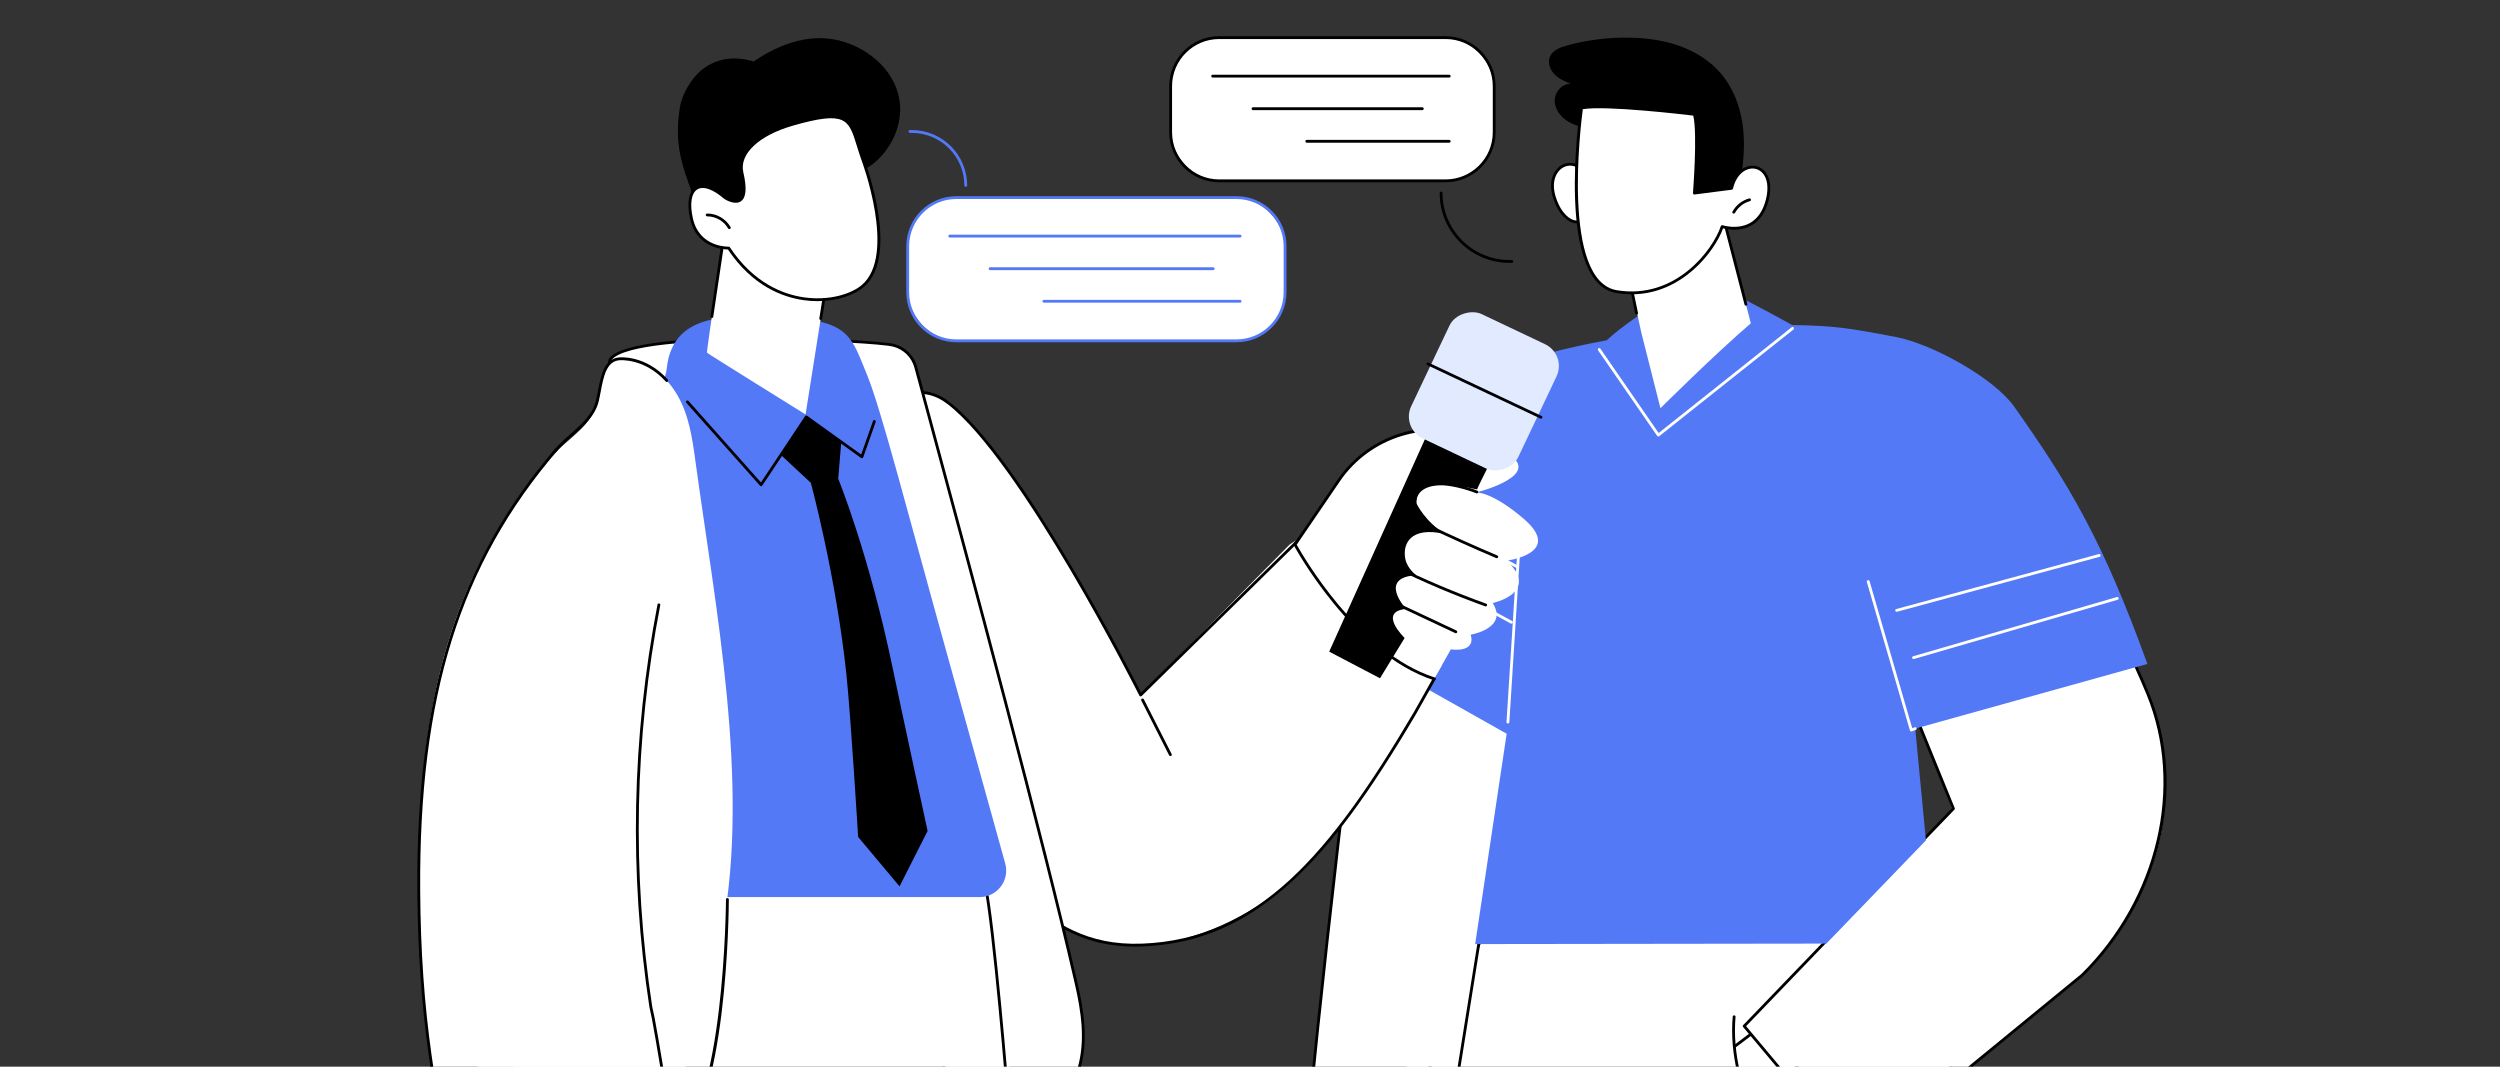 <?xml version="1.0" encoding="UTF-8"?>
<svg id="_レイヤー_2" data-name="レイヤー_2" xmlns="http://www.w3.org/2000/svg" width="1200" height="512" version="1.1" viewBox="0 0 1200 512">
  <rect x="0" y="0" width="1200" height="512" fill="#333333" stroke="none"/>
  <!-- Generator: Adobe Illustrator 29.4.0, SVG Export Plug-In . SVG Version: 2.1.0 Build 152)  -->
  <defs>
    <style>
      .st0 {
        fill: #e2eaff;
      }

      .st1 {
        fill: #fff;
      }

      .st2 {
        fill: #5479f7;
      }
    </style>
  </defs>
  <g id="E-sport_journalism">
    <g>
      <g>
        <polygon class="st1" points="923.815 426.766 700.895 387.584 660.296 581.979 947.876 582.026 923.815 426.766"/>
        <path d="M947.876,582.708c-.328,0-.617-.238-.672-.572l-29.488-180.238-185.543-2.352-69.853,174.101c-.14.349-.536.52-.886.379-.349-.14-.519-.536-.379-.886l70.027-174.535c.104-.259.354-.428.632-.428h.009l186.581,2.365c.331.004.61.245.664.572l29.581,180.802c.061.371-.192.721-.563.783-.037.006-.074.009-.11.009Z"/>
      </g>
      <g>
        <g>
          <path class="st1" d="M624.807,582.026c1.762-48.013,21.446-213.001,33.958-315.179,5.436-44.391,70.941-57.713,115.678-58.009,62.487-.413,108.099-30.75,183.436.646,15.398,6.417,23.053,23.772,17.227,39.399l-51.834,88.405-207.962,81.373-25.971,163.285-64.532.08Z"/>
          <path d="M689.17,582.708c-.036,0-.072-.003-.108-.009-.371-.059-.624-.409-.565-.781l26.141-163.365c.031-.196.147-.369.317-.473l167.889-102.891,91.695-66.735c5.57-15.243-1.834-32.053-16.921-38.341-50.331-20.974-86.658-14.419-125.119-7.479-18.389,3.318-37.404,6.749-58.05,6.886-49.85.33-109.882,15.564-115.006,57.411-14.533,118.686-32.206,269.667-33.868,314.937-.013.376-.32.694-.706.656-.376-.013-.67-.329-.656-.706,1.663-45.317,19.34-196.34,33.878-315.051,5.231-42.725,65.946-58.275,116.349-58.609,20.529-.136,39.485-3.557,57.818-6.864,38.665-6.976,75.184-13.567,125.886,7.562,15.83,6.597,23.562,24.284,17.603,40.267-.047.125-.129.234-.237.313l-91.907,66.887-167.667,102.758-26.092,163.056c-.053.335-.343.574-.672.574Z"/>
        </g>
        <g>
          <g>
            <path class="st1" d="M843.847,493.818l-11.384,8.585s-.616,40.397,41.959,63.792l22.133-21.291-52.708-51.086Z"/>
            <path d="M874.421,566.877c-.179,0-.357-.07-.491-.209-.261-.272-.252-.703.019-.964l21.625-20.802-51.782-50.189-10.919,8.235c-.301.228-.728.166-.955-.134-.226-.301-.166-.728.134-.955l11.385-8.585c.269-.201.644-.179.885.055l52.708,51.086c.132.128.208.306.207.491,0,.185-.076.361-.209.49l-22.133,21.291c-.132.127-.302.19-.472.19Z"/>
          </g>
          <path class="st1" d="M903.67,299.385l33.437,88.952-99.756,104.113,53.736,64.351,104.296-84.919c40.933-40.531,57.898-89.068,31.016-150.295l-36.107-71.477c-20.677-45.797-34.781-55.887-34.781-55.887,0,0-54.042,96.085-51.841,105.161Z"/>
          <path d="M891.088,557.483c-.195,0-.388-.083-.523-.244l-53.872-64.273c-.224-.267-.21-.66.031-.91l100.125-104.067-33.444-82.294c-.142-.349.027-.747.375-.888.349-.141.746.026.889.375l33.61,82.705c.101.249.046.534-.14.729l-100.008,103.944,53.045,63.287,107.856-88.326c36.691-36.256,49.312-90.144,31.36-134.052-11.391-27.861-51.997-109.186-52.406-110.004-.168-.337-.032-.746.305-.914.337-.166.747-.033.914.305.409.819,41.039,82.191,52.449,110.097,9.165,22.417,10.787,47.321,4.69,72.018-5.895,23.878-18.482,45.857-36.401,63.562l-108.424,88.795c-.126.104-.28.154-.431.154Z"/>
          <path d="M885.043,571.591c-.079,0-.158-.013-.236-.042-17.35-6.399-31.362-17.397-40.518-31.806-9.395-14.786-14.101-34.136-12.588-51.763.033-.374.353-.666.737-.62.375.032.653.362.62.737-1.488,17.339,3.14,36.373,12.38,50.915,8.995,14.155,22.772,24.963,39.839,31.258.353.13.534.522.404.875-.102.276-.362.446-.64.446Z"/>
        </g>
        <g>
          <path class="st2" d="M723.197,352.19l-97.063-54.708s12.134-24.673,43.283-74.467c15.029-24.026,36.123-43.646,63.555-50.842,12.863-3.374,22.394-5.918,38.267-8.822,13.297-12.586,45.288-30.315,45.288-30.315,0,0,30.374,15.369,43.652,22.981,20.342.296,27.417,1.459,50.072,5.793,16.868,3.227,46.721,19.437,56.621,33.456,26.303,37.245,42.385,63.976,63.876,123.42l-111.432,31.043,5.123,53.659-47.812,49.541-168.545.226,15.115-100.964Z"/>
          <path class="st1" d="M917.421,351.108c-.106,0-.211-.025-.307-.073-.168-.085-.294-.237-.347-.419l-20.677-71.269c-.105-.361.103-.739.465-.844.365-.106.741.104.844.465l20.473,70.567,1.209-.445c.351-.13.745.05.875.404.13.353-.051.745-.404.875l-1.895.697c-.077.028-.156.042-.236.042Z"/>
          <path class="st1" d="M910.397,293.667c-.3,0-.575-.2-.657-.503-.099-.363.116-.737.479-.836l97.196-26.368c.366-.1.738.116.836.479.098.363-.116.737-.479.836l-97.196,26.368c-.06.017-.12.024-.179.024Z"/>
          <path class="st1" d="M918.502,316.346c-.296,0-.568-.193-.654-.491-.105-.361.102-.739.464-.845l97.763-28.424c.366-.107.739.103.845.464.105.361-.102.739-.464.845l-97.763,28.424c-.064.019-.128.027-.19.027Z"/>
          <path class="st1" d="M725.498,299.378c-.11,0-.222-.027-.325-.083l-76.733-41.776c-.33-.18-.453-.594-.272-.924.179-.33.592-.454.924-.272l76.733,41.776c.33.18.453.594.272.924-.123.227-.357.355-.599.355Z"/>
          <path class="st1" d="M728.498,272.868c-.108,0-.219-.026-.321-.081l-65.474-35.112c-.331-.178-.457-.591-.278-.922.177-.331.59-.457.922-.278l65.474,35.112c.331.178.457.591.278.922-.122.229-.358.359-.601.359Z"/>
          <path class="st1" d="M723.802,347.283c-.015,0-.029,0-.044-.001-.375-.024-.661-.347-.637-.723l6.151-97.437c.023-.375.355-.648.723-.637.375.024.661.347.637.723l-6.151,97.437c-.023.361-.323.638-.68.638Z"/>
          <path class="st1" d="M796.002,209.52c-.033,0-.067-.003-.1-.007-.187-.028-.353-.132-.461-.287l-28.371-41.071c-.214-.309-.136-.734.174-.948.309-.213.733-.137.948.174l27.956,40.471,63.841-50.752c.294-.234.723-.186.958.11.234.294.185.723-.11.958l-64.411,51.205c-.121.096-.271.148-.424.148Z"/>
        </g>
      </g>
      <g>
        <g>
          <path class="st1" d="M780.29,124.916l7.493,34.53,9.227,36.499s25.684-25.56,43.394-40.765l-14.124-54.521-45.99,24.256Z"/>
          <path d="M785.557,151.009c-.316,0-.6-.221-.667-.543l-5.268-25.412c-.061-.297.081-.6.349-.741l45.99-24.256c.185-.096.404-.104.594-.021.19.085.332.251.384.453l11.757,45.384c.094.365-.124.736-.489.831-.363.095-.736-.124-.831-.489l-11.541-44.551-44.774,23.615,5.164,24.91c.076.369-.16.729-.529.806-.047.009-.093.014-.139.014Z"/>
        </g>
        <g>
          <g>
            <path class="st1" d="M748.143,81.217c-1.892,1.933-2.838,4.661-2.951,7.363-.113,2.702.55,5.387,1.525,7.909,1.244,3.22,3.071,6.316,5.816,8.411,1.556,1.187,3.605,2.04,5.458,1.407,2.566-.876,3.459-4.018,3.71-6.717.457-4.926.514-11.742-1.484-16.401-2.146-5.004-8.392-5.732-12.073-1.971Z"/>
            <path d="M756.678,107.199c-1.454,0-3.047-.604-4.559-1.758-2.516-1.92-4.548-4.85-6.038-8.707-1.161-3.004-1.675-5.681-1.57-8.184.13-3.097,1.247-5.871,3.144-7.81,1.995-2.039,4.799-2.956,7.499-2.448,2.558.478,4.631,2.165,5.687,4.628,2.21,5.152,1.911,12.695,1.537,16.732-.369,3.97-1.811,6.494-4.169,7.3-.485.166-.999.247-1.532.247ZM748.63,81.694c-1.662,1.698-2.641,4.154-2.757,6.914-.097,2.312.387,4.81,1.479,7.636,1.398,3.619,3.28,6.349,5.593,8.114.804.613,2.885,1.97,4.824,1.304,2.289-.782,3.032-3.768,3.252-6.136.363-3.909.658-11.194-1.432-16.069-.874-2.038-2.582-3.432-4.685-3.825-2.252-.421-4.598.349-6.274,2.062Z"/>
          </g>
          <path d="M743.923,27.296c1.293-3.162,4.934-4.564,8.231-5.465,9.88-2.702,20.15-3.969,30.391-3.75,8.081.173,16.202,1.283,23.802,4.036,7.6,2.753,14.676,7.21,19.88,13.393,5.559,6.606,8.796,14.962,10.108,23.494,1.205,7.835.849,15.827-.26,23.65-1.325,9.351-3.783,18.35-14.78,17.995-11.055-.356-22.281-8.912-28.505-17.521-4.261-5.894-7.316-13.064-13.476-16.932-3.739-2.348-8.207-3.182-12.569-3.867-4.362-.685-8.83-1.293-12.774-3.276-3.945-1.983-7.345-5.66-7.696-10.059-.351-4.4,3.341-9.079,7.738-8.682-2.814-1.205-5.705-2.462-7.853-4.643-2.148-2.181-3.396-5.541-2.237-8.374Z"/>
          <g>
            <path class="st1" d="M813.3,54.868s-43.182-5.315-54.155-3.031c0,0-12.043,83.407,16.874,88.152,28.917,4.744,46.905-20.104,50.629-31.221,0,0,16.988,5.638,21.65-12.842,4.662-18.481-13.565-21.091-17.125-5.542l-17.873,2.296s2.361-29.489,0-37.812Z"/>
            <path d="M783.17,141.263c-2.341,0-4.762-.191-7.261-.601-29.24-4.798-17.933-85.49-17.438-88.922.041-.284.255-.512.535-.57,10.957-2.282,52.609,2.804,54.377,3.022.272.033.498.226.572.49,2.171,7.652.462,32.254.089,37.215l16.577-2.13c1.281-5.049,4.304-8.723,8.15-9.876,2.836-.849,5.767-.17,7.843,1.818,3.058,2.926,3.913,8.169,2.345,14.384-1.473,5.841-4.309,9.948-8.427,12.207-5.473,3.001-11.493,1.816-13.453,1.302-4.017,11.051-19.627,31.662-43.909,31.662ZM759.754,52.415c-.912,6.796-10.435,82.503,16.376,86.902,28.054,4.598,45.997-19.2,49.872-30.766.119-.357.502-.548.861-.431.069.023,7.046,2.263,13.025-1.022,3.766-2.07,6.374-5.885,7.749-11.339,1.445-5.726.728-10.488-1.965-13.065-1.744-1.67-4.117-2.214-6.51-1.497-3.487,1.045-6.225,4.536-7.325,9.339-.064.278-.294.487-.578.524l-17.874,2.296c-.202.023-.409-.041-.557-.183s-.225-.343-.209-.548c.023-.288,2.246-28.469.138-37.136-4.596-.551-42.197-4.961-53.004-3.074Z"/>
          </g>
          <path d="M832.197,102.544c-.11,0-.222-.027-.325-.083-.331-.18-.453-.594-.272-.924,1.661-3.049,4.657-5.404,8.014-6.3.36-.098.737.118.834.483.097.363-.119.737-.483.834-3.003.801-5.682,2.908-7.168,5.636-.124.227-.357.355-.599.355Z"/>
        </g>
      </g>
    </g>
    <g>
      <g>
        <g>
          <rect class="st1" x="561.907" y="18.057" width="155.304" height="68.747" rx="23.312" ry="23.312" transform="translate(1279.117 104.86) rotate(180)"/>
          <path d="M693.898,87.485h-108.68c-13.23,0-23.994-10.764-23.994-23.994v-22.123c0-13.23,10.764-23.993,23.994-23.993h108.68c13.23,0,23.994,10.763,23.994,23.993v22.123c0,13.23-10.764,23.994-23.994,23.994ZM585.219,18.738c-12.479,0-22.631,10.152-22.631,22.63v22.123c0,12.479,10.152,22.631,22.631,22.631h108.68c12.479,0,22.631-10.152,22.631-22.631v-22.123c0-12.478-10.152-22.63-22.631-22.63h-108.68Z"/>
        </g>
        <path d="M695.614,37.226h-113.521c-.377,0-.682-.305-.682-.682s.305-.682.682-.682h113.521c.377,0,.682.305.682.682s-.305.682-.682.682Z"/>
        <path d="M682.705,52.864h-81.25c-.377,0-.682-.305-.682-.682s.305-.682.682-.682h81.25c.377,0,.682.305.682.682s-.305.682-.682.682Z"/>
        <path d="M695.614,68.502h-68.341c-.377,0-.682-.305-.682-.682s.305-.682.682-.682h68.341c.377,0,.682.305.682.682s-.305.682-.682.682Z"/>
      </g>
      <g>
        <g>
          <rect class="st1" x="435.709" y="94.848" width="181.121" height="68.747" rx="23.312" ry="23.312"/>
          <path class="st2" d="M593.518,164.277h-134.497c-13.23,0-23.993-10.763-23.993-23.993v-22.124c0-13.23,10.763-23.993,23.993-23.993h134.497c13.23,0,23.994,10.763,23.994,23.993v22.124c0,13.23-10.764,23.993-23.994,23.993ZM459.021,95.53c-12.478,0-22.63,10.152-22.63,22.63v22.124c0,12.478,10.152,22.63,22.63,22.63h134.497c12.479,0,22.631-10.152,22.631-22.63v-22.124c0-12.478-10.152-22.63-22.631-22.63h-134.497Z"/>
        </g>
        <path class="st2" d="M595.234,114.018h-139.338c-.377,0-.682-.305-.682-.682s.305-.682.682-.682h139.338c.377,0,.682.305.682.682s-.305.682-.682.682Z"/>
        <path class="st2" d="M582.325,129.656h-107.066c-.377,0-.682-.305-.682-.682s.305-.682.682-.682h107.066c.377,0,.682.305.682.682s-.305.682-.682.682Z"/>
        <path class="st2" d="M595.234,145.294h-94.158c-.377,0-.682-.305-.682-.682s.305-.682.682-.682h94.158c.377,0,.682.305.682.682s-.305.682-.682.682Z"/>
      </g>
      <path d="M725.665,126.175h-1.115c-18.475,0-33.506-15.026-33.506-33.495,0-.377.305-.682.682-.682s.682.305.682.682c0,17.718,14.419,32.132,32.143,32.132h1.115c.377,0,.682.305.682.682s-.305.682-.682.682Z"/>
      <path class="st2" d="M463.561,89.679c-.377,0-.682-.305-.682-.682,0-13.901-11.313-25.21-25.219-25.21h-.88c-.377,0-.682-.305-.682-.682s.305-.682.682-.682h.88c14.658,0,26.582,11.92,26.582,26.573,0,.377-.305.682-.682.682Z"/>
    </g>
    <g>
      <g>
        <path d="M696.18,183.827c-3.681,0-7.375-1.892-9.376-4.993-.204-.316-.114-.738.203-.942.315-.205.737-.114.942.203,2.134,3.304,6.463,5.039,10.294,4.132.368-.086.733.14.821.505.087.366-.139.733-.505.821-.78.186-1.579.275-2.378.275Z"/>
        <g>
          <g>
            <g>
              <path class="st1" d="M464.482,384.076s13.589,65.359,76.919,69.545c26.628,1.76,56.146-12.808,73.036-26.434,33.576-27.088,53.973-69.47,77.605-107.762l-1.901-1.077s-38.702-80.781-71.205-56.886l-71.425,72.14s-18.571-38.265-41.13-73.774c-12.831-20.197-29.398-45.841-40.035-55.974-19.011-18.109-20.759-17.748-37.77-11.739l35.905,191.961Z"/>
              <path d="M544.812,454.374c-25.345,0-39.704-11.076-53.617-21.804-4.021-3.101-8.179-6.308-12.493-9.135-.315-.206-.403-.628-.196-.943.206-.314.628-.403.943-.196,4.358,2.856,8.537,6.078,12.579,9.195,14.372,11.084,29.242,22.548,56.379,21.447,55.467-2.242,89.726-42.381,130.158-110.955l9.109-16.191c-1.882-4.736-25.62-63.425-48.737-70.663-4.378-1.373-8.52-.778-12.312,1.76l-78.636,77.2c-.156.152-.374.221-.589.186-.215-.036-.4-.172-.497-.367-.566-1.127-56.922-113.059-92.292-140.13-5.788-4.43-11.006-4.623-11.663-4.628l-14.202,3.626c-.367.093-.735-.128-.829-.492-.093-.365.127-.735.492-.829l14.284-3.647c.049-.013.1-.02.151-.021.249.001,6.056-.097,12.596,4.909,33.987,26.012,86.988,129.377,92.261,139.767l78.016-76.592c.029-.029.062-.055.096-.079,4.168-2.812,8.72-3.471,13.533-1.965,24.593,7.702,48.703,69.156,49.718,71.768.073.19.059.403-.042.581l-9.275,16.486c-22.9,38.84-40.524,62.705-58.937,79.808-22.196,20.617-45.184,30.73-72.347,31.828-1.24.05-2.458.074-3.649.074Z"/>
              <path d="M561.779,362.918c-.249,0-.488-.136-.608-.373l-13.344-26.271c-.17-.335-.037-.746.299-.916.337-.17.745-.036.916.299l13.344,26.271c.17.335.037.746-.299.916-.099.05-.204.074-.308.074Z"/>
            </g>
            <g>
              <g>
                <path class="st1" d="M621.627,261.407s27.644,51.794,66.8,64.436l7.981-14.162s12.174,2.008,9.531-7.051c0,0,18.193-2.984,10.556-15.175,0,0,23.009-4.884,6.751-20.344,0,0,27.414-3.505,8.157-20.069-15.236-13.105-22.789-12.67-22.789-12.67,0,0,28.281-7.027,17.99-16.456-3.232-2.962-9.389-6.613-16.956-9.69-24.322-9.89-52.272-1.285-67.058,20.414l-20.964,30.766Z"/>
                <path d="M688.427,326.524c-.069,0-.14-.011-.21-.033-38.968-12.581-66.914-64.243-67.192-64.764-.12-.224-.105-.495.038-.705l20.964-30.766c7.247-10.637,18.014-18.564,30.316-22.321,12.331-3.767,25.669-3.176,37.561,1.659,7.255,2.951,13.67,6.621,17.16,9.819.278.254.296.686.042.963-.255.277-.685.296-.963.042-3.376-3.094-9.64-6.669-16.753-9.561-23.82-9.689-51.677-1.205-66.238,20.167l-20.729,30.42c2.557,4.621,29.476,51.889,66.212,63.749.358.115.554.499.439.858-.093.288-.36.472-.648.472Z"/>
              </g>
              <path d="M689.723,198.044l-51.711,114.749,24.38,12.778,11.839-19.35s-13.143-12.585.694-13.946c0,0-13.859-14.989,4.855-16.178,0,0-4.259-3.061-5.221-7.803-1.406-6.932,2.166-15.958,19.325-11.909-9.689-5.724-13.934-14.618-13.934-14.618,0,0-.608-3.464,2.104-6.572,5.416-6.206,26.838.073,26.961-.326.507-1.639,12.222-24.642,12.222-24.642,0,0-28.048-12.764-31.515-12.183Z"/>
              <rect class="st0" x="679.244" y="159.387" width="66.043" height="56.885" rx="11.608" ry="11.608" transform="translate(237.151 750.741) rotate(-64.608)"/>
              <g>
                <path class="st1" d="M685.402,174.666l54.27,25.611-54.27-25.611Z"/>
                <path d="M739.671,200.958c-.097,0-.196-.021-.29-.065l-54.27-25.611c-.34-.16-.486-.567-.325-.907.16-.339.567-.487.907-.325l54.27,25.611c.34.16.486.567.325.907-.116.246-.361.391-.617.391Z"/>
              </g>
              <path d="M718.452,267.941c-.089,0-.179-.017-.266-.054-11.067-4.696-22.185-9.701-33.044-14.876-.339-.162-.484-.568-.321-.908.161-.339.566-.484.908-.321,10.841,5.166,21.941,10.163,32.99,14.851.347.147.508.547.361.894-.11.26-.363.415-.628.415Z"/>
              <path d="M713.129,291.079c-.077,0-.154-.013-.23-.04-14.902-5.354-29.663-11.614-43.874-18.606-.338-.166-.477-.575-.311-.912.166-.337.577-.476.912-.311,14.165,6.971,28.879,13.211,43.733,18.546.354.127.538.518.411.872-.1.278-.362.451-.642.451Z"/>
              <path d="M698.804,303.954c-.097,0-.196-.021-.29-.065l-31.371-14.744c-.34-.16-.487-.566-.327-.907.16-.341.566-.486.907-.327l31.371,14.744c.34.16.487.566.327.907-.116.247-.361.391-.618.391Z"/>
              <path d="M679.938,244.701c-.223,0-.442-.109-.572-.311-2.081-3.207-.54-7.568,2.082-9.769,2.272-1.909,5.456-2.904,9.734-3.041,4.868-.168,12.89,1.913,17.947,3.943.349.14.519.536.379.886-.14.349-.537.52-.886.379-4.929-1.977-12.693-3.998-17.396-3.846-3.961.128-6.872,1.018-8.901,2.723-2.178,1.828-3.491,5.401-1.816,7.984.205.315.115.737-.201.942-.114.074-.243.11-.37.11Z"/>
            </g>
          </g>
          <g>
            <path class="st1" d="M428.985,165.747c5.159,1.346,9.181,5.343,10.569,10.484,20.356,75.39,59.689,219.978,77.107,296.235,3.03,13.268,5.108,27.297,1.244,40.348-3.519,11.889-11.748,21.952-21.407,29.742-9.66,7.79-20.769,13.548-31.794,19.252-15.268-34.481-19.662-148.074-31.884-183.745-11.841-34.561-23.713-69.231-31.19-104.987-5.237-25.044-88.238-22.818-87.512-48.43.206-7.271-25.872-46.448-21.003-52.399,11.653-14.244,125.844-9.115,135.868-6.5Z"/>
            <path d="M464.704,562.49c-.077,0-.153-.013-.226-.039-.177-.063-.321-.195-.397-.367-8.321-18.792-13.385-60.605-18.282-101.041-4.141-34.198-8.053-66.5-13.624-82.759-11.659-34.029-23.714-69.217-31.212-105.068-2.475-11.836-23.631-17.563-44.091-23.101-22.536-6.1-43.822-11.862-43.435-25.487.081-2.837-4.399-11.426-9.141-20.519-8.691-16.665-14.618-28.736-11.708-32.292,12.214-14.929,127.457-9.104,136.568-6.729,5.371,1.401,9.608,5.603,11.056,10.966l4.804,17.78c21.01,77.736,56.176,207.843,72.309,278.481,2.86,12.521,5.244,27.146,1.234,40.693-3.214,10.856-10.694,21.257-21.633,30.079-9.752,7.865-21.016,13.691-31.908,19.326-.098.051-.206.077-.313.077ZM365.185,163.343c-32.213,0-65.631,2.11-71.541,9.335-2.566,3.136,5.773,19.125,11.861,30.799,5.036,9.656,9.386,17.996,9.295,21.188-.357,12.552,21.394,18.439,42.428,24.133,20.856,5.646,42.422,11.483,45.069,24.138,7.48,35.769,19.522,70.917,31.168,104.906,5.617,16.395,9.537,48.766,13.688,83.037,4.828,39.864,9.817,81.069,17.886,99.988,10.631-5.501,21.579-11.219,31.031-18.842,10.723-8.647,18.047-18.815,21.182-29.405,3.921-13.245,1.565-27.654-1.255-40.003-16.128-70.612-51.289-200.702-72.296-278.429l-4.804-17.78c-1.32-4.892-5.184-8.724-10.083-10.002-4.737-1.235-33.661-3.063-63.628-3.063Z"/>
          </g>
        </g>
      </g>
      <g>
        <path class="st1" d="M487.644,581.966c-2.916-128.224-14.308-157.609-14.308-157.609l-196.307,5.929c-18.849,33.444-17.845,52.668-55.707,151.68h266.322Z"/>
        <path d="M487.643,582.648c-.364,0-.666-.288-.68-.656-.516-13.556-1.44-24.866-2.334-35.804-.387-4.741-.788-9.642-1.138-14.555-.495-6.931-7.077-86.991-11.216-106.565-21.675.685-43.835,1.267-65.27,1.83-42.797,1.123-87.051,2.285-130.193,4.337-.379.023-.696-.272-.713-.648-.018-.376.272-.695.648-.713,43.156-2.053,87.418-3.215,130.222-4.339,21.621-.567,43.978-1.154,65.831-1.847.007,0,.015,0,.021,0,.319,0,.596.221.666.534,4.147,18.644,10.864,100.308,11.364,107.315.35,4.906.751,9.804,1.137,14.541.895,10.952,1.82,22.277,2.337,35.863.015.376-.279.693-.655.707-.009,0-.018,0-.027,0Z"/>
      </g>
      <g>
        <g>
          <path class="st2" d="M304.77,430.602h165.439c8.433,0,14.548-8.016,12.301-16.131-5.165-18.649-14.614-52.716-27.3-98.255-19.66-70.572-32.359-120.269-39.225-136.771-6.866-16.502-8.071-25.421-36.071-26.665-25.812-1.147-56.817-5.097-59.87,24.021-.592,5.65-3.677,10.744-8.248,14.127l-18.327,13.562,11.301,226.111Z"/>
          <path d="M403.82,211.916l-1.462,17.894s14.798,36.186,26.219,91.28c4.072,19.643,16.67,77.769,16.67,77.769l-13.464,26.599-19.876-23.715s-3.56-58.392-5.646-78.156c-4.973-47.109-17.06-91.83-17.06-91.83l-14.254-13.268,12.061-18.38,16.812,11.807Z"/>
          <path d="M365.329,233.371c-.194,0-.379-.083-.509-.229l-35.37-39.774c-.25-.281-.225-.711.057-.962.281-.251.711-.226.962.057l34.783,39.113,21.189-31.844c.102-.154.264-.26.445-.293.182-.037.37.009.52.116l25.964,18.636,5.674-16.125c.124-.355.513-.544.869-.417.355.125.542.514.417.869l-5.975,16.982c-.071.202-.234.359-.439.424-.204.063-.428.027-.602-.097l-26.129-18.754-21.288,31.992c-.117.176-.309.288-.52.302-.015.001-.031.002-.047.002Z"/>
        </g>
        <g>
          <g>
            <path class="st1" d="M266.828,216.978c8.618-8.604,17.086-12.768,19.916-24.603,1.903-7.956,2.299-19.408,10.46-20.128,0,0,16.427-1.816,27.725,17.073,5.666,9.473,7.336,20.742,8.826,31.675,9.696,71.098,26.162,154.219,13.074,224.771-1.878,10.123-29.563,117.814-41.258,126.821-12.004,9.245-24.978,5.212-41.038,5.212-16.42,0-60.324-133.795-58.619-146.455,9.705-47.861,8.313-45.165,27.376-110.53,13.478-46.214,20.127-90.449,33.538-103.838Z"/>
            <path d="M205.915,432.027c-.049,0-.098-.005-.148-.016-.367-.081-.6-.445-.518-.813.402-1.821,40.37-182.482,58.092-211.546,2.697-4.425,6.699-7.966,10.568-11.391,5.438-4.812,10.575-9.358,12.173-16.045.341-1.426.629-2.945.934-4.553,1.374-7.247,2.932-15.461,10.128-16.096.497-.056,12.697-1.253,23.423,10.651.252.279.23.71-.051.962-.279.251-.711.23-.962-.051-10.239-11.361-22.157-10.217-22.277-10.207-6.182.546-7.576,7.891-8.923,14.993-.308,1.625-.6,3.159-.948,4.616-1.699,7.105-7.238,12.008-12.595,16.749-3.794,3.358-7.718,6.83-10.308,11.08-17.605,28.872-57.523,209.311-57.924,211.13-.07.319-.352.535-.665.535Z"/>
          </g>
          <path d="M323.431,550.109c-.225,0-.446-.111-.576-.315-.202-.317-.109-.739.209-.941,24.801-15.79,25.404-116.097,25.407-117.108.001-.376.306-.68.682-.68h.002c.377.001.681.307.68.683-.013,4.16-.614,102.067-26.038,118.255-.113.072-.24.107-.365.107Z"/>
        </g>
        <g>
          <path class="st1" d="M221.322,581.966c-13.303-56.16-19.955-97.107-20.316-154.674-.507-81.023,11.215-147.565,64.009-209.089,8.666-10.098,54.466,64.005,51.252,75.629-23.972,86.711-2.69,194.992-2.69,194.992,4.82,26.109,10.931,66.832,14.499,93.142-20.888.06-89.502,0-106.753,0Z"/>
          <path d="M221.322,582.648c-.309,0-.588-.211-.662-.524-12.9-54.454-19.961-95.256-20.335-154.827-.587-93.787,19.211-157.166,66.2-211.925.246-.286.677-.318.961-.073.285.245.318.676.073.961-46.756,54.487-66.456,117.599-65.871,211.029.373,59.44,7.421,100.164,20.297,154.521.087.366-.14.733-.506.82-.053.013-.106.019-.158.019Z"/>
          <path d="M328.075,582.648c-.336,0-.628-.248-.675-.59-3.595-26.505-9.663-66.947-14.493-93.11l-1.181-5.503c-9.809-64.362-8.504-129.368,3.872-193.253.072-.369.425-.61.799-.539.369.071.611.429.539.799-12.346,63.731-13.648,128.581-3.87,192.748l1.177,5.481c4.838,26.204,10.911,66.673,14.508,93.193.051.373-.211.717-.584.767-.031.004-.062.006-.092.006Z"/>
        </g>
      </g>
      <g>
        <path d="M326.337,51.604c1.096-6.938,5.925-14.172,9.868-17.528,6.579-5.599,15.107-7.669,25.584-4.565,12.918-8.854,28.341-14.266,43.676-9.312,14.908,4.816,27.042,17.451,26.612,33.089-.43,15.639-13.167,30.462-28.772,31.88-2.488,13.576-15.24,23.844-28.9,25.957-12.337,1.908-36.247-2.213-41.15-15.586-6.165-16.815-9.7-26.333-6.919-43.935Z"/>
        <path class="st1" d="M396.884,134.396l-10.215,64.545s-46.959-29.178-47.303-29.639c-.344-.461,7.999-55.379,7.999-55.379,0,0,10.861-18.154,49.519,20.473Z"/>
        <g>
          <g>
            <path class="st1" d="M414.075,76.366s17.53,46.135-.005,60.989c-10.404,8.813-43.274,13.435-64.29-18.288,0,0-14.555.713-17.875-14.15-3.32-14.863,4.111-20.462,16.141-10.006,0,0,12.863,8.517,8.078-12.085-2.084-8.974,7.282-18.271,24.08-23.113,30.391-8.76,27.569-1.099,33.87,16.652Z"/>
            <path d="M392.404,144.552c-2.152,0-4.384-.149-6.675-.475-10.115-1.44-24.601-6.835-36.313-24.325-2.412-.027-15.083-.838-18.176-14.686-1.712-7.666-.68-13.265,2.833-15.358,3.446-2.052,8.553-.399,14.383,4.658.403.256,4.253,2.621,6.414,1.119,1.372-.955,2.588-3.899.59-12.504-2.194-9.443,7.674-19.056,24.555-23.922,26.917-7.757,28.563-2.423,32.545,10.459.612,1.979,1.306,4.223,2.154,6.613.763,2.01,17.472,46.769-.204,61.743-4.245,3.597-12.338,6.677-22.106,6.677ZM349.78,118.386c.228,0,.441.114.568.305,11.468,17.312,25.676,22.627,35.574,24.036,12.272,1.748,22.759-1.7,27.707-5.891,16.971-14.377-.017-59.77-.191-60.227-.002-.005-.003-.009-.005-.014-.859-2.42-1.557-4.679-2.174-6.673-3.917-12.671-5.237-16.939-30.865-9.552-16.138,4.651-25.624,13.614-23.606,22.303,1.768,7.614,1.395,12.171-1.141,13.933-3.03,2.104-7.776-.992-7.976-1.125-.025-.017-.049-.035-.071-.054-5.288-4.596-9.962-6.255-12.829-4.548-2.93,1.746-3.752,6.939-2.2,13.89,3.159,14.141,17.042,13.627,17.177,13.618.011,0,.022,0,.033,0Z"/>
          </g>
          <path d="M350.074,109.979c-.236,0-.466-.123-.592-.343-2.015-3.513-5.93-5.777-9.983-5.777-.015,0-.019.007-.047,0-.375,0-.68-.303-.682-.679-.001-.376.302-.683.679-.684h.049c4.533,0,8.911,2.532,11.165,6.462.188.326.075.743-.252.93-.107.061-.223.091-.338.091Z"/>
        </g>
        <path d="M341.693,152.626c-.033,0-.067-.002-.1-.007-.373-.055-.63-.401-.575-.773.029-.196,2.917-19.792,4.93-33.117.056-.372.405-.624.776-.572.372.057.628.404.572.776-2.013,13.323-4.901,32.915-4.93,33.112-.05.339-.341.582-.674.582Z"/>
        <path d="M393.956,153.583c-.035,0-.071-.003-.107-.009-.372-.059-.626-.408-.566-.779l1.43-9.036c.058-.371.41-.624.779-.566.372.059.626.408.566.779l-1.43,9.036c-.053.335-.343.575-.672.575Z"/>
      </g>
    </g>
  </g>
</svg>